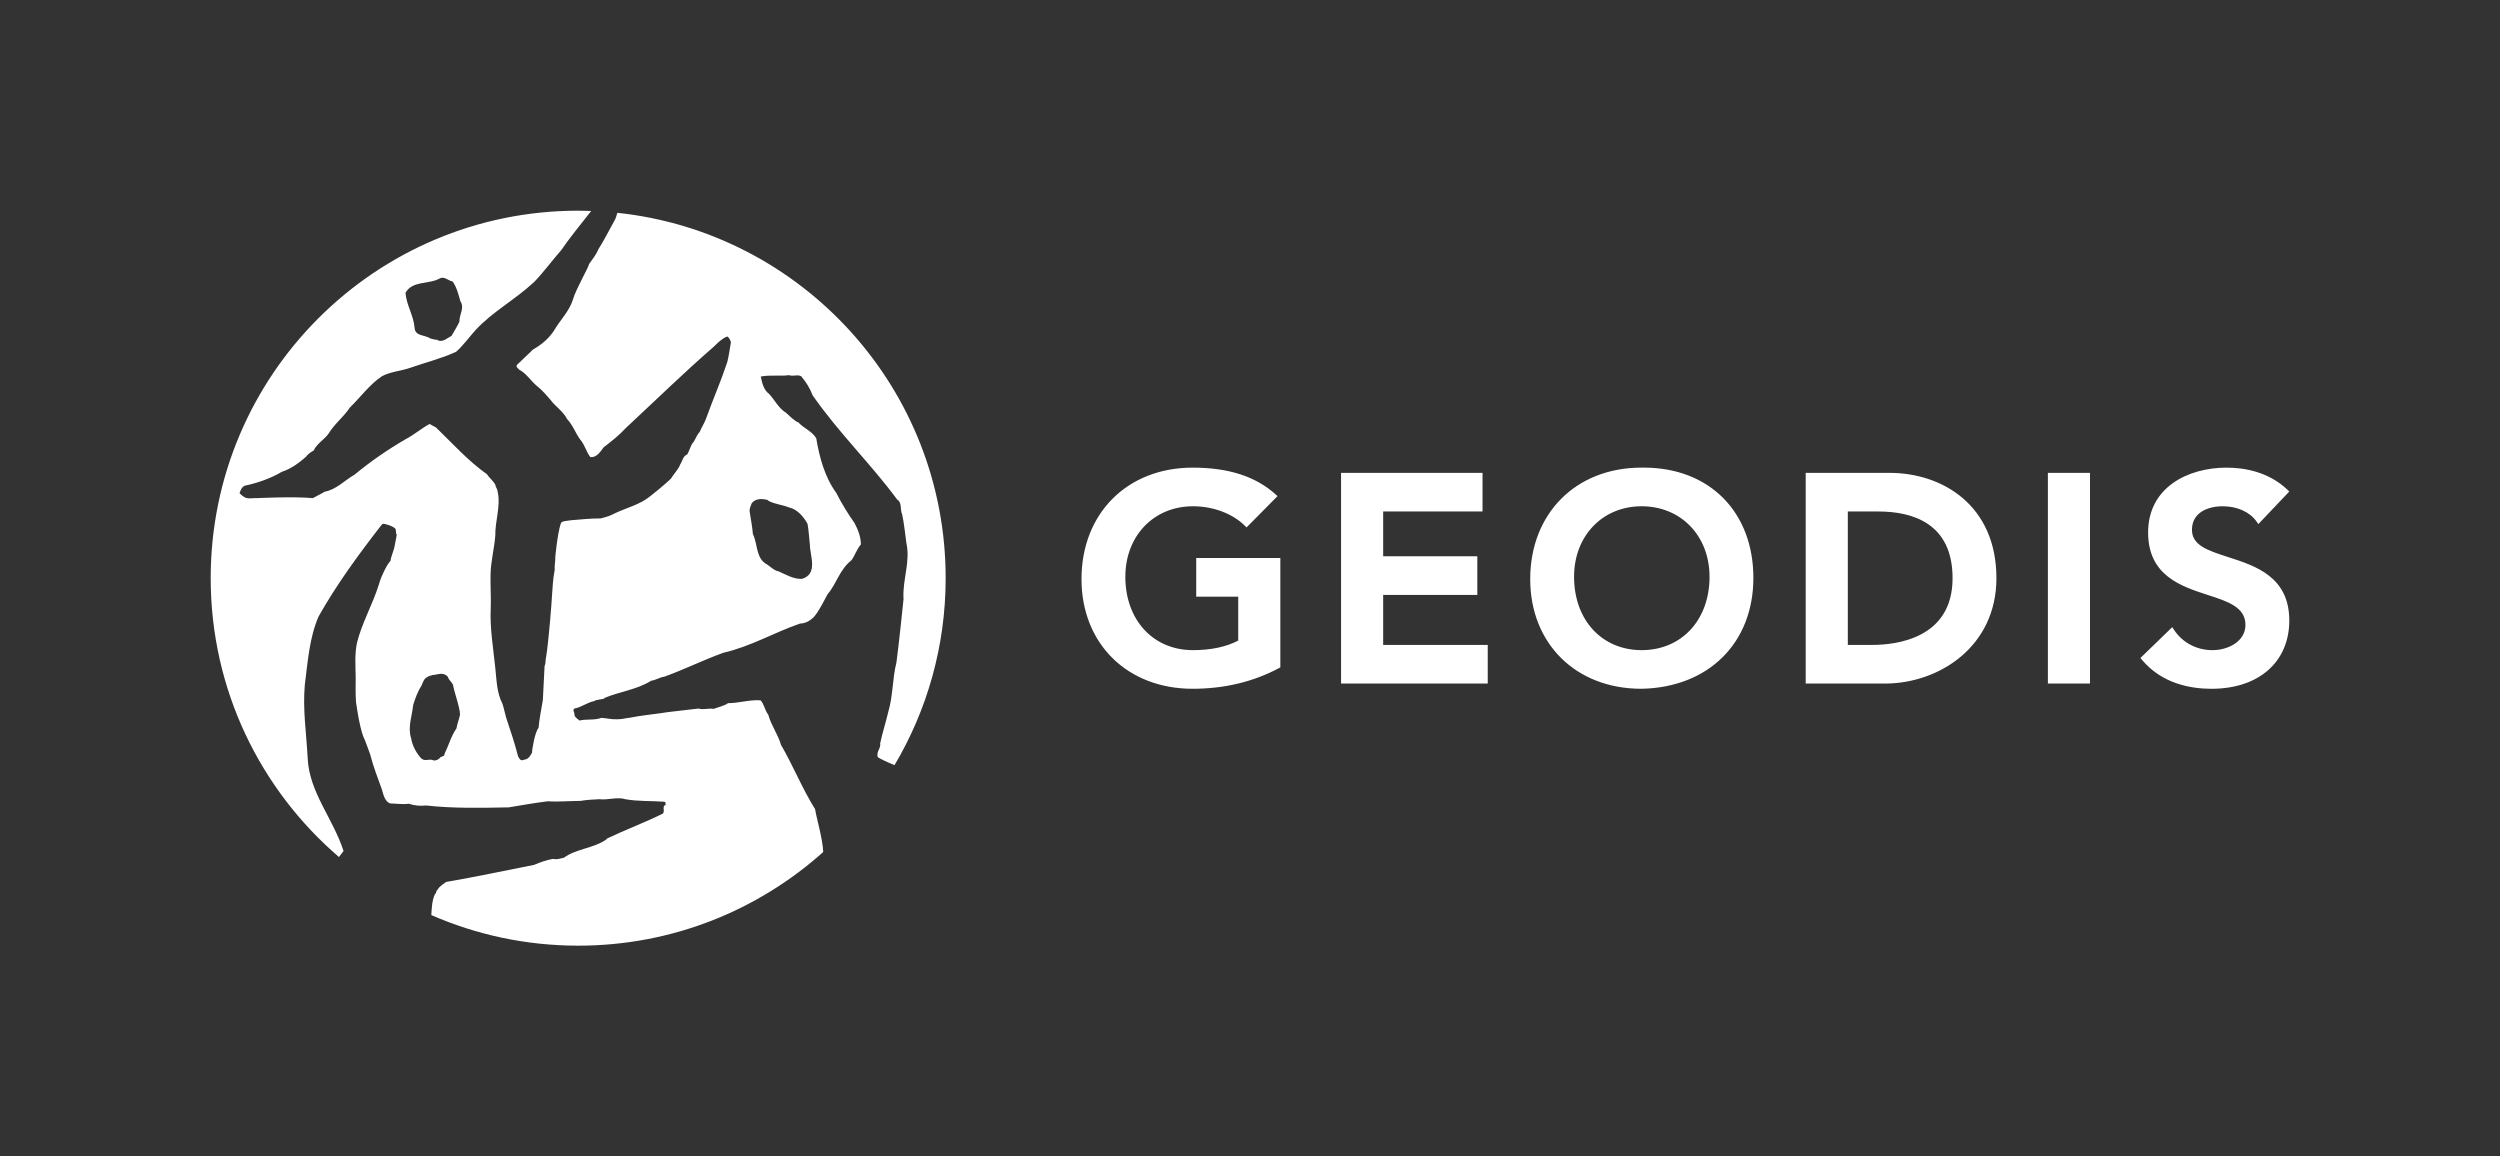 <?xml version="1.0" encoding="utf-8"?>
<!-- Generator: Adobe Illustrator 27.2.0, SVG Export Plug-In . SVG Version: 6.00 Build 0)  -->
<svg version="1.1" id="Calque_1" xmlns="http://www.w3.org/2000/svg" xmlns:xlink="http://www.w3.org/1999/xlink" x="0px" y="0px"
	 width="586.738px" height="271.397px" viewBox="0 0 586.738 271.397"
	 enable-background="new 0 0 586.738 271.397" xml:space="preserve">
<rect x="0" y="0" width="586.738" height="271.397" fill="#333333" stroke="none"/>
<g>
	<rect fill="none" width="586.738" height="271.397"/>
	<g>
		<g>
			<path fill="#FFFFFF" d="M144.899,49.946c-0.251,0.779-0.445,1.473-0.638,1.742
				c-1.252,2.225-2.516,4.786-3.85,6.856c-0.478,1.228-1.371,2.301-2.15,3.41
				c-0.186,0.932-3.134,6.003-3.747,8.198c-0.855,2.891-3.075,4.961-4.521,7.485
				c-1.288,1.926-2.959,3.296-4.923,4.407c-1.152,1.181-2.523,2.371-3.747,3.594
				c-0.332,0.519,0.334,0.819,0.514,1.111c1.672,0.86,2.709,2.602,4.16,3.83
				c1.217,0.947,2.263,2.18,3.181,3.246c1.071,1.486,3.006,2.712,3.893,4.494
				c1.408,1.479,2,3.369,3.107,4.851c1.116,1.298,1.379,2.82,2.342,4.077
				c1.545,0.262,2.478-1.408,3.145-2.261c1.791-1.371,3.673-2.844,5.271-4.589
				c7.145-6.645,13.411-12.787,20.57-19.018c1.042-1.006,1.886-1.89,3.186-2.415
				c0.489,0.301,0.671,0.855,0.855,1.336c-0.265,1.596-0.491,3.188-0.855,4.676
				c-1.526,4.595-3.332,8.674-4.932,13.124c-0.4,1.181-1.111,2.178-1.554,3.289
				c-0.595,0.561-0.927,1.56-1.371,2.261c-0.772,0.781-0.961,2.079-1.558,3.006
				c-1.039,0.444-1.084,1.531-1.666,2.398c-0.227,0.889-1.818,2.606-2.079,3.203
				c-1.445,1.473-5.002,4.261-5.002,4.261c-2.371,1.926-5.525,2.662-8.34,4.005
				c-0.934,0.546-2.074,0.846-3.192,1.145c-2.375,0-4.496,0.225-7,0.431
				c-0.7,0.168-2.207,0.079-2.393,0.781c-0.819,2.588-1.275,7.79-1.275,7.79
				c0.045,1.109-0.227,1.89-0.146,3.078c-0.411,2.108-0.527,4.405-0.671,6.593
				c0,0.528-0.709,9.835-1.333,13.795c-0.222,0.665-0.032,1.518-0.371,2.146
				c-0.141,2.743-0.296,5.524-0.404,8.01c-0.336,2.189-0.853,4.449-1.006,6.523
				c-0.927,1.143-1.517,5.148-1.555,5.888c-0.373,0.595-0.743,1.372-1.52,1.524
				c-0.357,0.101-0.514,0.166-0.925,0.218c-0.496-0.182-0.545-0.534-0.822-0.963
				c-0.777-3.107-1.818-6.119-2.772-9.002c-0.299-0.999-0.518-2.227-0.893-3.342
				c-1.333-2.517-1.369-5.668-1.668-8.337c-0.444-4.407-1.302-9.448-1.075-13.934
				c0.11-2.745-0.114-5.457-0.034-8.192c0.072-2.925,0.853-5.931,1.109-8.928
				c-0.076-3.334,1.252-6.925,0.61-10.053c-0.168-1.269-0.487-1.14-0.61-1.92
				c-0.444-0.925-1.329-1.486-1.929-2.451c-4.449-3.15-8.084-7.22-12.006-11.013
				c-0.559-0.294-0.997-0.514-1.481-0.812c-1.931,1.042-3.666,2.561-5.597,3.56
				c-4.267,2.48-8.191,5.186-12.01,8.338c-2.297,1.298-4.297,3.522-7.008,3.998
				c-0.891,0.561-1.91,0.999-2.79,1.518c-4.467-0.433-13.146,0-13.146,0
				c-0.739-0.067-1.657,0.204-2.604-0.081c-0.622-0.299-0.976-0.577-1.461-1.096
				c0.265-0.664,0.485-1.406,1.224-1.742c2.815-0.592,6.07-1.67,8.697-3.26
				c2.079-0.673,3.901-1.962,5.632-3.488c0.491-0.664,1.151-1.107,1.859-1.516
				c0.703-1.598,2.519-2.561,3.518-3.998c1.407-2.334,3.479-3.823,4.966-6.077
				c2.526-2.458,4.631-5.421,7.527-7.354c1.993-1.071,4.254-1.181,6.477-1.919
				c3.636-1.289,7.383-2.187,10.937-3.814c1.744-1.554,3.08-3.488,4.604-5.15
				c4.034-4.341,9.076-6.937,13.743-11.272c2.153-2.223,4.303-5.156,6.339-7.455
				c1.663-2.472,4.618-6.149,7.011-9.17c-1.012-0.029-2.027-0.072-3.049-0.072
				c-47.636,0-86.249,38.619-86.249,86.248c0,26.182,11.68,49.629,30.099,65.445
				c0.487-0.656,0.914-1.235,1.08-1.416c-2.481-7.675-8.01-13.716-8.411-21.681
				c-0.305-5.974-1.19-11.46-0.682-17.276c0.682-5.376,1.082-11.152,3.235-16.087
				c4.223-7.518,9.565-14.793,14.785-21.497l0.335-0.261
				c0-0.067,1.966,0.335,2.819,1.078c0.408,0.409,0.034,1.109,0.408,1.444
				c0,0-0.299,1.818-0.489,2.635c-0.146,1.035-0.81,2.326-1.001,3.598
				c-0.81,0.7-2.178,3.776-2.478,4.741l-0.256,0.853
				c-1.446,4.595-3.969,8.964-5.114,13.597c-0.561,2.669-0.339,5.414-0.301,8.156
				c-0.038,1.933-0.038,4.12,0.072,5.747c0.409,2.709,0.784,5.307,1.674,8.005
				c0.7,1.459,0.956,2.494,1.63,4.196c0.761,2.981,1.776,5.514,2.781,8.329
				c0.22,0.491,0.46,2.808,1.993,3.269c1.56,0.036,2.858,0.254,4.413,0.07
				c1.183,0.445,2.671,0.555,3.933,0.402c6.45,0.716,12.931,0.563,19.422,0.444
				c3.112-0.518,6.001-1.035,9.188-1.435c2.379,0.182,4.997-0.081,7.594-0.081
				c1.379-0.224,3.19-0.364,4.488-0.402c1.899,0.254,4.304-0.597,6.081,0
				c3.037,0.548,6.191,0.366,9.123,0.593c0.411,0,0.332,0.48,0.332,0.736
				c-0.959,0.418,0,1.482-0.669,2.072c-4.375,2.151-8.863,3.823-13.052,5.823
				l-0.332,0.334c-3.075,2.036-6.966,2.072-9.814,4.187
				c-0.896,0.189-1.672,0.481-2.527,0.261c-1.585,0.258-3.031,0.812-4.481,1.41
				c-6.858,1.365-13.754,2.82-20.603,4.003c-0.198,0.144-1.749,1.113-2.009,1.818
				c-0.408,0.182-0.254,0.808-0.667,1.107c-0.692,1.591-0.716,3.253-0.819,4.853
				c10.562,4.613,22.213,7.177,34.468,7.177c22.105,0,42.244-8.315,57.513-21.986
				c-0.166-3.296-1.558-7.797-1.913-10.053c-3.102-4.975-5.073-10.052-7.998-15.085
				c-0.711-2.481-2.308-4.568-3.006-7.123c-0.743-0.851-0.929-2.406-1.78-3.332
				c-2.555-0.189-5.114,0.664-7.637,0.664c-0.853,0.635-2.256,0.891-3.37,1.343
				c-1.12-0.225-2.489,0.29-3.562-0.079c-2.26,0.292-8.046,0.889-8.741,1.071
				c-2.379,0.334-4.93,0.59-7.347,1.078c-1.057,0.088-1.59,0.343-2.86,0.364
				c-1.619,0.074-2.517-0.254-3.839-0.326c-1.753,0.628-3.448,0.218-5.161,0.628
				c-0.44-0.409-1.219-0.817-1.188-1.488c0.077-0.328-0.514-0.994,0-1.327
				c1.677-0.301,3.011-1.444,4.676-1.753c0.447-0.436,2.519-0.364,2.371-0.728
				c3.632-1.526,7.709-1.969,10.969-4.048c1.111-0.148,2.004-0.81,3.118-0.956
				c4.699-1.7,9.006-3.859,13.822-5.603c6.519-1.509,11.862-4.743,18.011-6.858
				c1.298-0.036,2.269-0.628,3.185-1.481c1.345-1.555,2.227-3.516,3.233-5.334
				c2.186-2.597,2.853-5.855,5.668-8.074c0.847-1.197,1.215-2.57,2.182-3.677
				c0-1.789-0.665-3.444-1.479-5.004c-1.515-2.151-3.078-4.669-4.263-7.042
				c-2.781-3.821-3.996-8.49-4.739-12.895c-1.046-1.701-2.934-2.299-4.269-3.78
				h-0.184c-1.077-0.707-1.708-1.306-2.595-2.151
				c-1.809-1.147-2.593-2.889-3.965-4.414c-1.374-0.997-1.704-2.743-2.003-4.122
				c2.263-0.436,4.487-0.027,6.638-0.328c0.885,0.373,1.996-0.218,2.844,0.256
				c1.163,1.343,2.081,2.86,2.678,4.458c6.189,8.901,13.644,16.049,19.867,24.496
				c1.19,0.673,0.628,2.415,1.147,3.408c0.48,2.225,0.703,4.593,0.997,6.748
				c1.004,4.485-0.954,8.679-0.662,13.189c0,0-1.041,10.27-1.663,14.874
				c-0.967,3.78-0.784,7.852-1.928,11.635c-0.525,2.333-1.38,4.889-1.897,7.386
				c0.224,1.098-0.891,1.8-0.592,3.141c0.312,0.364,2.384,1.284,3.969,1.94
				c7.615-12.854,11.999-27.852,11.999-43.88
				C221.948,91.177,188.21,54.534,144.899,49.946z M103.157,65.368
				c1.078-0.627,2.049,0.518,3.075,0.7c0.974,1.336,1.374,3.114,1.823,4.64
				c1.037,1.517-0.265,3.071-0.231,4.781c-0.507,1.143-1.257,2.261-1.845,3.331
				c-1.116,0.563-2.187,1.744-3.486,0.891c-0.411,0.11-1.365-0.29-1.52-0.29
				c-1.223-0.862-3.583-0.455-3.675-2.526c-0.249-2.896-1.883-5.231-2.135-8.156
				C96.753,65.812,100.713,66.775,103.157,65.368z M107.128,170.962
				c-1.295,1.861-1.774,3.89-2.819,6.014c0.079,0.546-0.555,0.508-0.927,0.736
				c-0.406,0.554-0.961,0.779-1.553,0.779c-1.08-0.563-2.043,0.366-3.001-0.525
				c-1.187-1.336-2.041-2.961-2.335-4.669c-0.856-2.671,0.218-5.186,0.478-7.85
				c0.478-1.533,1.078-3.195,2-4.638c0.332-0.745,0.51-1.563,1.369-1.935
				c0.386-0.335,0.857-0.254,1.116-0.438c1.219-0.043,2.561-0.86,3.679,0.443
				c0.18,0.738,0.844,1.111,1.179,1.818c0.445,2.379,1.509,4.822,1.664,7.002
				C107.759,168.773,107.317,169.781,107.128,170.962z M180.113,117.329l0.326,0.263
				c1.562,0.783,3.188,0.855,4.788,1.518c1.933,0.408,3.405,2.225,4.29,3.816
				c0.303,1.562,0.375,3.421,0.566,5.004c-0.011,2.4,1.993,6.784-1.859,7.929
				c-2.034,0.081-3.738-0.999-5.515-1.773c-0.972-0.153-1.859-1.042-2.597-1.562
				c-2.79-1.407-2.225-4.815-3.414-7.184c-0.114-1.628-0.485-3.444-0.739-5.157
				c-0.153-0.747,0.22-1.372,0.482-2.11
				C177.365,116.966,178.815,117,180.113,117.329z M324.622,139.623h22.098v-9.066
				h-22.098v-10.514h23.321v-9.066h-33.203v49.451h34.425v-9.066h-24.543V139.623z
				 M280.746,140.032h9.86v10.307c-2.763,1.47-6.427,2.247-10.629,2.247
				c-9.342,0-15.864-7.083-15.864-17.224c0-9.585,6.67-16.544,15.864-16.544
				c4.704,0,9.234,1.684,12.117,4.504l0.47,0.459l7.269-7.35l-0.518-0.462
				c-4.688-4.184-11.038-6.218-19.406-6.218c-15.359,0-26.086,10.754-26.086,26.154
				c0,15.159,10.726,25.745,26.086,25.745c7.425,0,14.232-1.627,20.232-4.836
				l0.348-0.188v-25.662h-19.742V140.032z M443.417,110.977h-19.626v49.451h18.606
				c12.679,0,26.154-8.666,26.154-24.725
				C468.551,118.622,455.929,110.977,443.417,110.977z M439.407,151.361h-5.734v-31.318
				h7.161c7.951,0,17.426,2.716,17.426,15.659
				C458.26,149.835,445.075,151.361,439.407,151.361z M480.628,160.428h9.882v-49.451
				h-9.882V160.428z M522.982,130.759c-4.771-1.538-8.54-2.751-8.54-6.41
				c0-4.077,3.735-5.53,7.228-5.53c3.372,0,6.324,1.32,7.894,3.532l0.464,0.65
				l7.259-7.651l-0.48-0.453c-4.496-4.251-10.232-5.143-14.254-5.143
				c-9.159,0-18.402,4.702-18.402,15.208c0,10.127,7.738,12.637,13.955,14.655
				c4.771,1.549,8.89,2.885,8.89,7.034c0,3.856-4.006,5.937-7.773,5.937
				c-3.66,0-7.014-1.771-8.969-4.737l-0.437-0.662l-7.469,7.234l0.395,0.47
				c4.696,5.589,11.445,6.761,16.276,6.761c11.096,0,18.266-6.289,18.266-16.023
				C537.285,135.362,529.356,132.81,522.982,130.759z M385.815,109.748
				c-0.202,0-0.403,0-0.595,0.004c-15.36,0-26.086,10.754-26.086,26.154
				c0,15.159,10.726,25.745,26.086,25.745h0.012
				c15.718-0.283,26.278-10.74,26.278-26.019
				C411.51,120.148,401.183,109.748,385.815,109.748z M385.289,152.586
				c-9.342,0-15.864-7.083-15.864-17.224c0-9.585,6.67-16.544,15.864-16.544
				c9.23,0,15.932,6.959,15.932,16.544
				C401.221,145.503,394.669,152.586,385.289,152.586z"/>
		</g>
	</g>
</g>
</svg>
